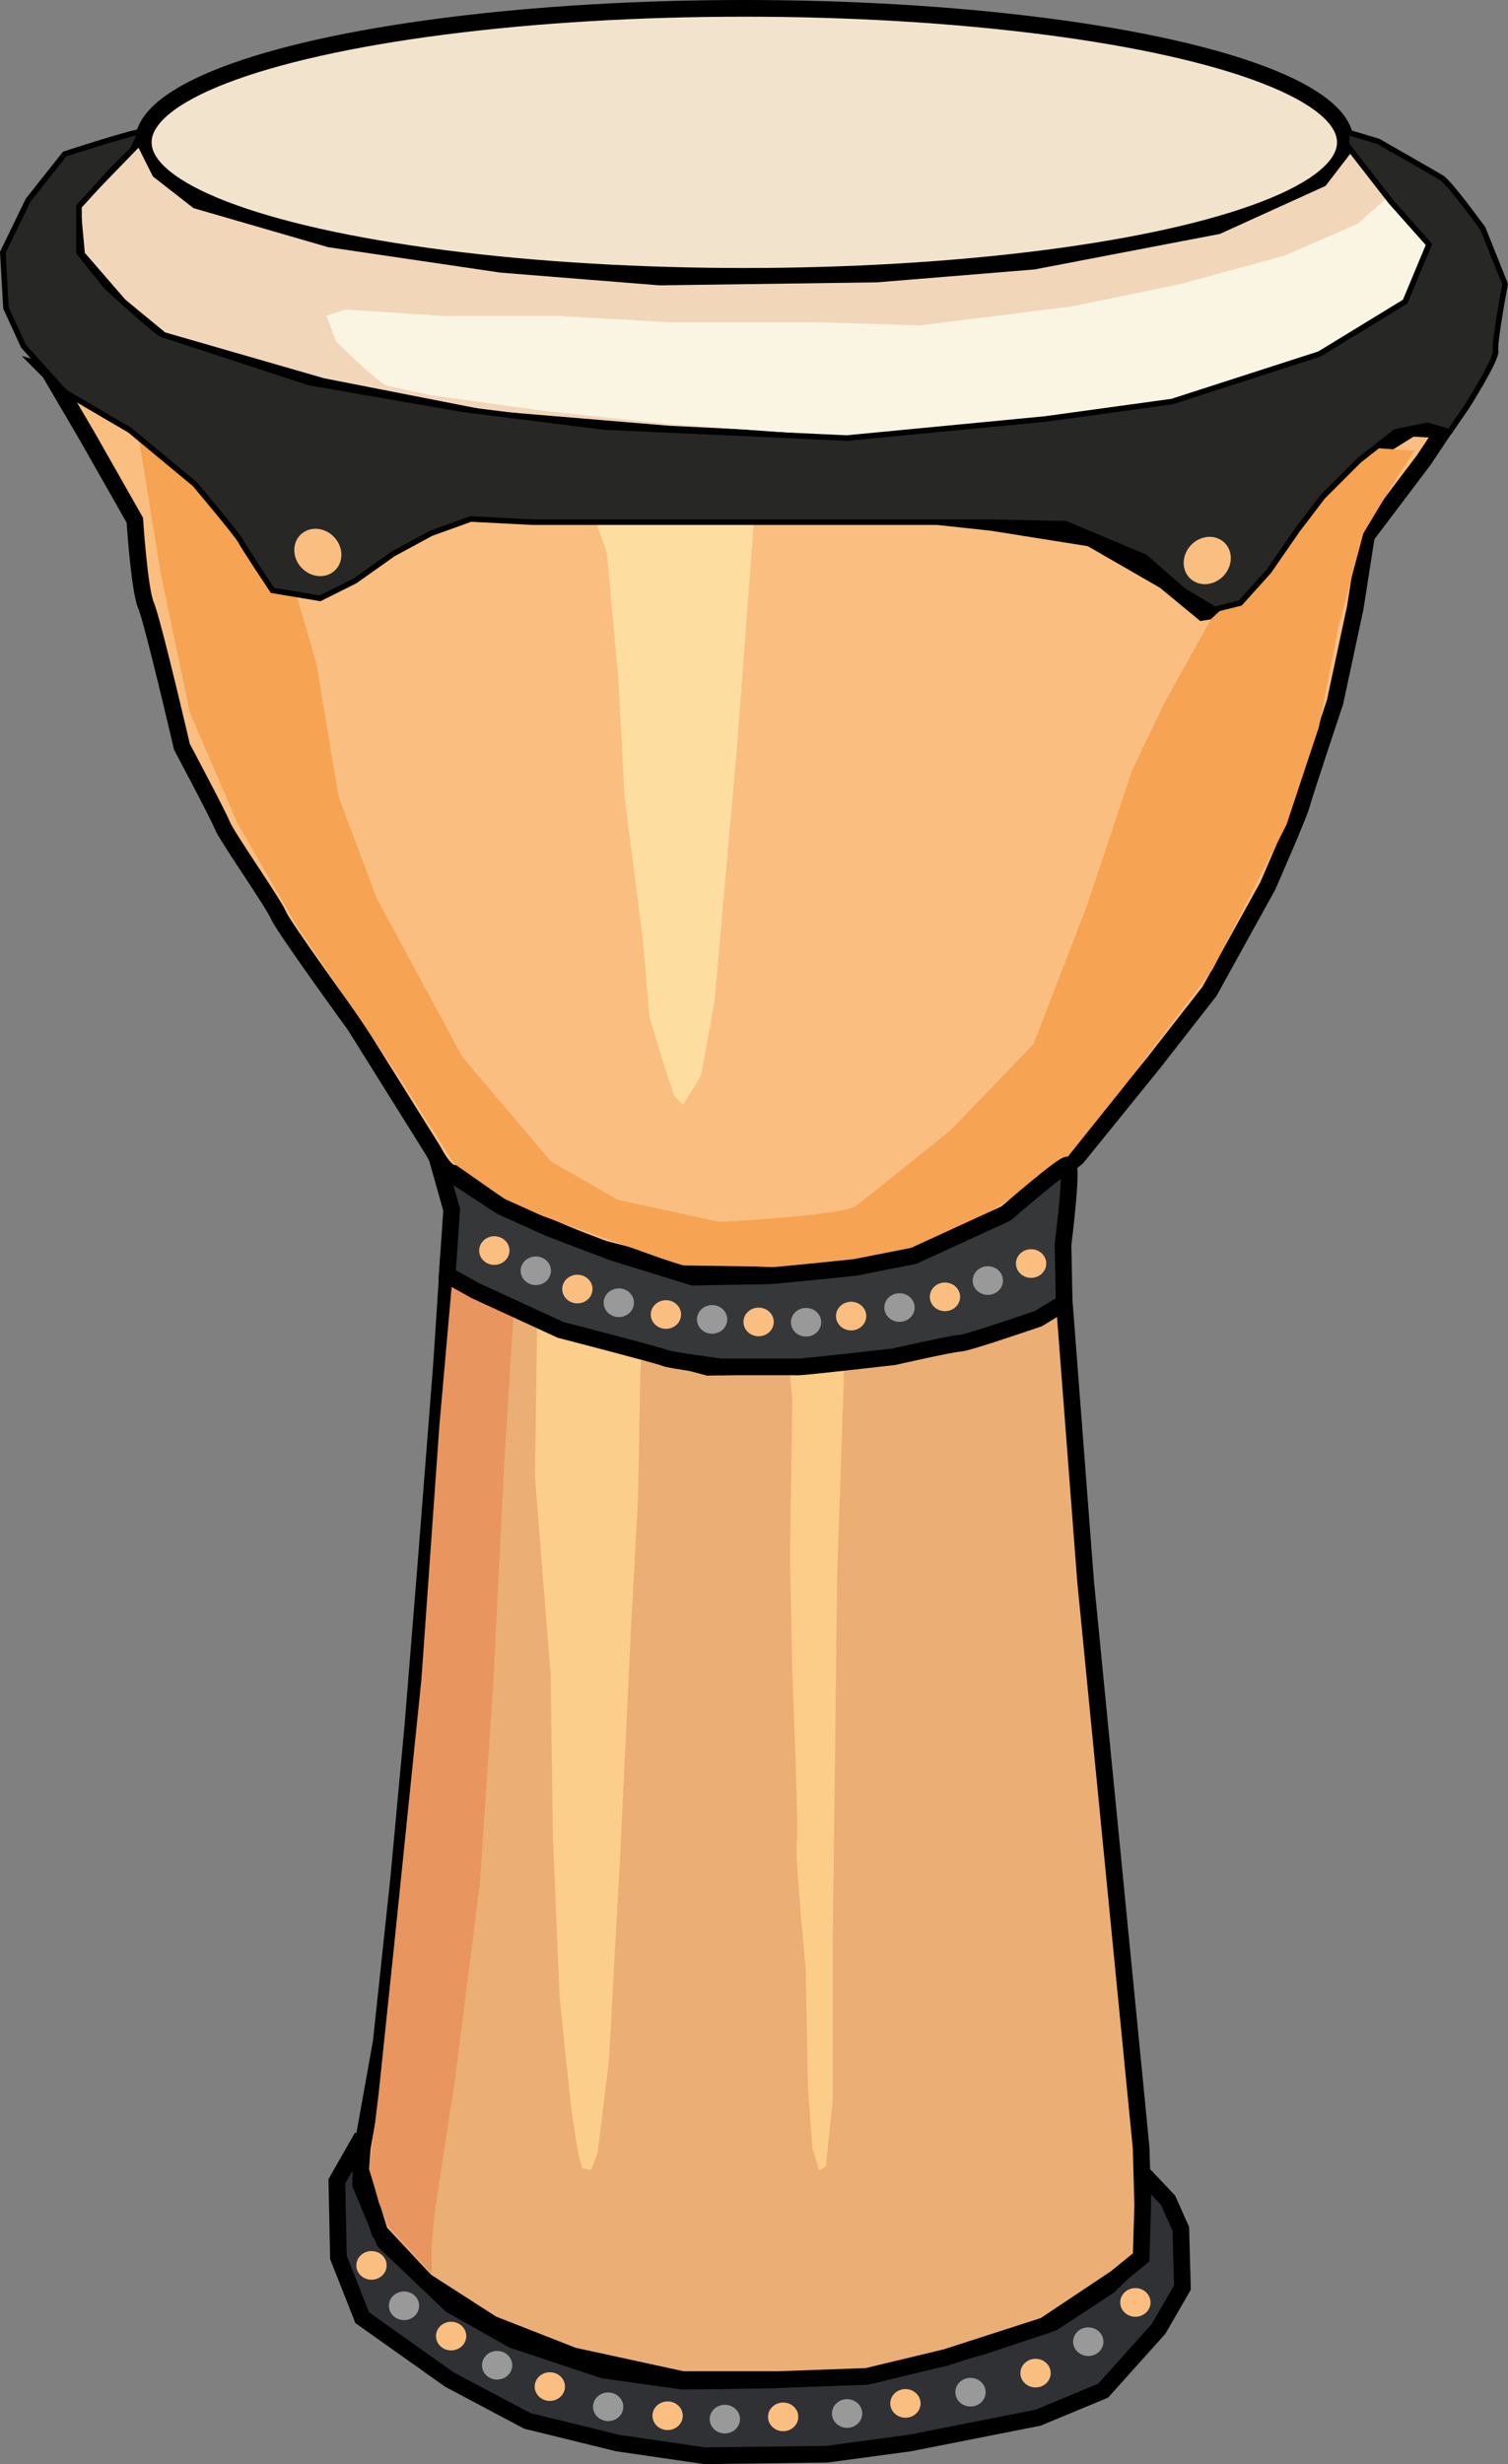 <?xml version="1.0" encoding="UTF-8" standalone="no"?>
<!-- Created with Inkscape (http://www.inkscape.org/) -->

<svg
   xmlns:dc="http://purl.org/dc/elements/1.1/"
   xmlns:cc="http://creativecommons.org/ns#"
   xmlns:rdf="http://www.w3.org/1999/02/22-rdf-syntax-ns#"
   xmlns:svg="http://www.w3.org/2000/svg"
   xmlns="http://www.w3.org/2000/svg"
   xmlns:sodipodi="http://sodipodi.sourceforge.net/DTD/sodipodi-0.dtd"
   xmlns:inkscape="http://www.inkscape.org/namespaces/inkscape"
   id="svg15648"
   version="1.1"
   inkscape:version="0.91 r"
   width="271.111"
   height="442.907"
   viewBox="0 0 271.111 442.907"
   sodipodi:docname="drum.svg">
  <rect x="0" y="0" width="271.111" height="442.907" fill="#808080" stroke="none"/>
  <defs
     id="defs15652" />
  <sodipodi:namedview
     pagecolor="#ffffff"
     bordercolor="#666666"
     borderopacity="1"
     objecttolerance="10"
     gridtolerance="10"
     guidetolerance="10"
     inkscape:pageopacity="0"
     inkscape:pageshadow="2"
     inkscape:window-width="1920"
     inkscape:window-height="990"
     id="namedview15650"
     showgrid="false"
     inkscape:zoom="0.87657143"
     inkscape:cx="600.36172"
     inkscape:cy="220.75217"
     inkscape:window-x="0"
     inkscape:window-y="33"
     inkscape:window-maximized="1"
     inkscape:current-layer="svg15648"
     fit-margin-top="0"
     fit-margin-left="0"
     fit-margin-right="0"
     fit-margin-bottom="0" />
  <g
     id="g16155">
    <path
       sodipodi:nodetypes="ccccccccccccccccccccccccccccccc"
       inkscape:connector-curvature="0"
       id="path15786"
       d="m 65.124,384.08 -4.563,7.986 0.285,13.69 4.278,10.838 15.686,11.123 13.975,7.415 16.257,3.993 15.686,2.282 21.961,-0.285 14.831,-1.996 23.101,-4.563 11.693,-4.848 9.982,-11.123 4.278,-7.415 -0.285,-10.552 -2.282,-5.134 -5.134,-5.419 0.57,4.848 -0.856,10.838 -5.252,5.148 -9.996,6.56 -12.779,4.292 -19.227,5.036 -18.308,0.988 -16.291,0.222 -14.26,-1.996 -16.257,-5.419 -11.123,-6.274 -11.978,-11.408 -4.278,-10.267 z"
       style="fill:#303135;fill-opacity:1;fill-rule:evenodd;stroke:#000000;stroke-width:3;stroke-linecap:butt;stroke-linejoin:miter;stroke-miterlimit:4;stroke-dasharray:none;stroke-opacity:1" />
    <path
       inkscape:connector-curvature="0"
       id="path15778"
       d="m 80.525,227.79 -1.141,17.397 -2.852,36.506 -2.282,28.235 -2.567,27.665 -3.137,29.376 -3.422,19.109 -0.285,3.993 3.422,11.123 8.271,8.841 11.978,7.7 14.545,5.704 19.679,4.278 17.112,0 15.971,-0.57 14.26,-3.422 17.683,-5.704 12.834,-8.556 4.563,-3.708 0.285,-9.412 -0.285,-10.267 -9.982,-101.817 -3.993,-52.192 -3.708,2.567 -5.704,3.137 -13.975,3.422 -13.405,2.567 c 0,0 -12.549,1.711 -13.69,1.711 -1.141,0 -13.404,0.285 -13.404,0.285 l -15.971,-4.278 -17.683,-5.989 z"
       style="fill:#ebae75;fill-opacity:1;fill-rule:evenodd;stroke:#000000;stroke-width:3;stroke-linecap:butt;stroke-linejoin:miter;stroke-miterlimit:4;stroke-dasharray:none;stroke-opacity:1" />
    <path
       sodipodi:nodetypes="cccscssccsccccccccccscccccccccccccccscsc"
       inkscape:connector-curvature="0"
       id="path15711"
       d="m 8.91,66.883 6.857,11.697 8.47,14.923 c 0,0 0.807,12.503 2.017,15.327 1.21,2.823 6.453,25.41 6.453,25.41 0,0 6.453,12.1 7.26,14.117 0.807,2.017 9.277,14.117 10.083,16.133 0.807,2.017 13.713,19.763 13.713,19.763 l 14.117,22.587 c 0,0 2.017,4.033 3.63,4.033 1.613,0 10.487,6.857 10.487,6.857 l 15.327,6.453 17.343,4.437 17.747,0.807 18.553,-2.823 17.747,-6.453 14.923,-12.1 13.713,-16.94 10.083,-12.907 10.487,-18.957 c 0,0 5.647,-12.907 6.05,-14.52 0.403,-1.613 6.05,-18.553 6.05,-18.553 l 3.63,-16.94 2.017,-12.907 10.285,-13.613 3.63,-5.445 -5.848,-0.303 -9.68,6.05 -8.067,10.89 -7.663,9.68 -4.84,5.243 -7.26,1.21 -6.857,-5.647 -13.31,-7.663 -17.747,-2.823 -48.804,-5.243 c 0,0 -29.444,-0.807 -33.88,-1.613 -4.437,-0.807 -34.687,1.613 -34.687,1.613 0,0 -21.377,-10.89 -25.41,-13.31 -4.033,-2.42 -26.62,-8.47 -26.62,-8.47 z"
       style="fill:#fabe80;fill-opacity:1;fill-rule:evenodd;stroke:#000000;stroke-width:3;stroke-linecap:butt;stroke-linejoin:miter;stroke-miterlimit:4;stroke-dasharray:none;stroke-opacity:1" />
    <ellipse
       ry="24.086"
       rx="108.058"
       cy="25.586"
       cx="133.814"
       id="path15676"
       style="opacity:1;fill:#f2e3cc;fill-opacity:1;stroke:#000000;stroke-width:3;stroke-miterlimit:4;stroke-dasharray:none;stroke-dashoffset:0;stroke-opacity:1" />
    <path
       sodipodi:nodetypes="ccccccccccccccccccccccccccc"
       inkscape:connector-curvature="0"
       id="path15693"
       d="m 25.034,25.691 -11.052,11.408 0.784,8.556 7.415,8.556 7.273,5.989 28.663,8.271 29.804,5.847 32.37,2.709 31.657,1.569 36.221,-2.709 31.372,-6.845 19.394,-5.704 13.69,-8.556 4.563,-7.986 0,-2.852 -7.986,-9.697 -6.306,-7.614 -4.9,6.375 -18.832,8.556 -33.242,6.372 -28.322,2.316 -39.021,0.536 -28.52,-2.282 -30.944,-4.563 -24.1,-6.987 -7.13,-5.561 z"
       style="fill:#f1d6b9;fill-opacity:1;fill-rule:evenodd;stroke:#000000;stroke-width:1px;stroke-linecap:butt;stroke-linejoin:miter;stroke-opacity:1" />
    <path
       sodipodi:nodetypes="cccccccccccccccccccccccc"
       inkscape:connector-curvature="0"
       id="path15695"
       d="m 69.525,69.331 c -2.282,-1.141 -9.126,-7.986 -9.126,-7.986 l -1.711,-4.563 3.422,-1.141 17.683,1.141 20.535,0 19.964,1.141 26.809,0 18.253,0.57 27.379,-3.422 19.394,-3.993 18.823,-5.134 13.119,-5.704 5.134,-4.563 8.591,8.418 -5.37,10.509 -14.629,9.023 -26.239,8.556 -23.415,3.659 -37.19,2.616 -31.23,-2.282 -21.675,-2.282 -20.535,-2.852 z"
       style="fill:#faf5e2;fill-opacity:1;fill-rule:evenodd;stroke:none;stroke-width:1px;stroke-linecap:butt;stroke-linejoin:miter;stroke-opacity:1" />
    <path
       sodipodi:nodetypes="cccccccccccccccccccccccccccccsccccccccc"
       inkscape:connector-curvature="0"
       id="path15738"
       d="m 23.792,71.62 5.134,31.657 5.203,24.764 8.556,19.895 10.768,18.656 17.51,25.751 10.711,16.85 10.826,7.579 29.926,10.68 21.099,0.305 23.594,-3.013 23.37,-14.975 11.27,-14.087 16.242,-21.439 13.286,-26.002 5.837,-17.585 3.422,-17.683 4.563,-17.112 5.134,-8.556 3.993,-6.274 -7.986,-0.57 -10.267,10.838 -9.697,11.978 -8.556,7.986 -8.556,15.401 -5.704,11.978 -7.986,23.957 -9.697,25.098 -14.831,15.401 c 0,0 -14.831,11.978 -17.112,13.69 -2.282,1.711 -24.527,2.852 -24.527,2.852 L 111.064,215.647 99.086,208.803 83.114,189.979 67.713,161.459 60.869,143.206 56.876,119.249 48.89,91.87 Z"
       style="fill:#f6a353;fill-opacity:1;fill-rule:evenodd;stroke:none;stroke-width:1px;stroke-linecap:butt;stroke-linejoin:miter;stroke-opacity:1" />
    <path
       sodipodi:nodetypes="ccccccccccccccccc"
       inkscape:connector-curvature="0"
       id="path15740"
       d="m 105.671,89.666 10.688,0 12.503,-0.202 7.058,-0.605 -1.412,18.553 -2.017,27.024 -4.033,45.577 -2.42,13.31 -3.227,5.243 -1.613,-1.613 -1.613,-4.84 -2.823,-9.277 -1.21,-14.117 -3.227,-25.007 -1.21,-22.184 -2.017,-22.184 z"
       style="fill:#fddda0;fill-opacity:1;fill-rule:evenodd;stroke:none;stroke-width:1px;stroke-linecap:butt;stroke-linejoin:miter;stroke-opacity:1" />
    <path
       sodipodi:nodetypes="cccccccccsccccccccccccccccccccccccsccscccccccccccccscccccc"
       inkscape:connector-curvature="0"
       id="path15702"
       d="m 25.319,23.695 c -1.426,0 -13.69,3.993 -13.69,3.993 l -6.56,8.271 -4.563,9.412 0.57,9.982 3.137,6.845 7.415,8.271 11.693,6.845 11.693,9.697 c 0,0 7.7,9.126 8.271,10.267 0.57,1.141 5.704,8.841 5.704,8.841 l 8.556,1.426 6.274,-3.137 6.845,-4.848 6.845,-3.708 7.13,-2.567 11.123,0.57 14.545,0 14.831,0 19.964,0 32.228,0 14.26,0.285 14.26,5.989 6.845,5.989 5.704,3.422 4.563,-1.141 5.134,-5.704 5.134,-7.415 4.563,-5.989 6.56,-6.56 6.56,-5.134 5.704,-1.141 3.993,1.141 3.137,-4.563 c 0,0 5.419,-8.556 5.134,-9.982 -0.285,-1.426 1.711,-11.978 1.711,-11.978 l -3.993,-9.982 c 0,0 -5.989,-8.271 -7.415,-9.126 -1.426,-0.856 -11.408,-6.56 -11.408,-6.56 l -5.704,-1.711 0,2.282 7.986,10.267 6.845,7.7 -4.278,10.267 -15.401,9.412 -26.524,8.556 -22.816,3.137 -35.65,3.422 L 108.598,76.742 83.5,73.605 55.551,68.757 c 0,0 -25.098,-8.271 -26.239,-8.556 C 28.171,59.915 19.045,51.431 19.045,51.431 l -4.848,-6.061 0,-8.271 5.704,-6.274 3.993,-3.993 z"
       style="fill:#272725;fill-opacity:1;fill-rule:evenodd;stroke:#000000;stroke-width:1px;stroke-linecap:butt;stroke-linejoin:miter;stroke-opacity:1" />
    <path
       inkscape:connector-curvature="0"
       id="path15782"
       d="m 96.976,229.973 18.957,4.84 -0.807,11.697 -0.403,22.587 -1.21,22.184 -2.017,42.35 -2.017,36.704 -2.017,16.537 -1.21,3.227 -1.613,-0.403 -0.807,-3.227 -1.21,-8.067 -2.017,-19.36 -1.21,-29.04 -0.403,-29.04 -2.823,-35.494 0.403,-27.83 z"
       style="fill:#fbce8b;fill-opacity:1;fill-rule:evenodd;stroke:none;stroke-width:1px;stroke-linecap:butt;stroke-linejoin:miter;stroke-opacity:1" />
    <path
       inkscape:connector-curvature="0"
       id="path15784"
       d="m 141.225,238.912 10.083,-2.017 0.403,10.89 -1.21,35.494 -0.403,34.687 -0.403,31.46 0,28.234 -1.21,11.697 -1.21,0.807 -1.21,-4.033 -0.807,-10.89 -0.403,-21.377 c 0,0 -2.017,-20.974 -1.613,-22.587 0.403,-1.613 -0.807,-30.654 -0.807,-30.654 l -0.403,-20.974 0.403,-28.234 z"
       style="fill:#fccd89;fill-opacity:1;fill-rule:evenodd;stroke:none;stroke-width:1px;stroke-linecap:butt;stroke-linejoin:miter;stroke-opacity:1" />
    <path
       sodipodi:nodetypes="ccccccccccccccccc"
       inkscape:connector-curvature="0"
       id="path15780"
       d="m 92.297,236.532 -1.613,25.814 -2.017,40.334 -2.42,35.897 -4.437,35.09 -3.63,23.797 -0.605,6.453 -1e-5,4.739 -7.663,-8.369 -1.815,-4.437 -1.664,-6 1.664,-13.764 2.823,-27.024 4.84,-47.19 3.227,-45.577 2.42,-27.427 z"
       style="fill:#e89560;fill-opacity:1;fill-rule:evenodd;stroke:none;stroke-width:1px;stroke-linecap:butt;stroke-linejoin:miter;stroke-opacity:1" />
    <path
       sodipodi:nodetypes="cccccscscscccscccsccccc"
       inkscape:connector-curvature="0"
       id="path15776"
       d="m 78.987,209.589 2.218,7.865 -0.807,11.697 5.042,2.823 15.327,7.058 c 0,0 17.948,4.638 18.755,5.042 0.807,0.403 10.083,1.613 10.083,1.613 l 14.117,0 c 1.008,0 16.94,-1.815 16.94,-1.815 0,0 10.688,-2.42 11.898,-2.42 1.21,0 14.117,-4.437 14.117,-4.437 l 4.638,-2.823 -0.202,-10.487 c 0,0 1.815,-14.318 0.807,-14.318 -1.008,0 -11.041,8.722 -11.041,8.722 l -16.587,7.613 -10.588,2.092 c 0,0 -14.52,1.513 -15.73,1.513 -1.21,0 -13.411,0.227 -13.411,0.227 l -14.479,-4.476 -11.372,-4.329 -8.635,-3.901 z"
       style="fill:#363739;fill-opacity:1;fill-rule:evenodd;stroke:#000000;stroke-width:3;stroke-linecap:butt;stroke-linejoin:miter;stroke-miterlimit:4;stroke-dasharray:none;stroke-opacity:1" />
    <ellipse
       transform="matrix(0.995,0.101,0,1,0,0)"
       ry="4.235"
       rx="4.257"
       cy="93.5"
       cx="57.43"
       id="path15803"
       style="opacity:1;fill:#fabe80;fill-opacity:1;stroke:none;stroke-width:3;stroke-miterlimit:4;stroke-dasharray:none;stroke-dashoffset:0;stroke-opacity:1" />
    <ellipse
       transform="matrix(-0.995,0.101,0,1,0,0)"
       ry="4.235"
       rx="4.257"
       cy="122.779"
       cx="-218.132"
       id="path15803-6"
       style="opacity:1;fill:#fabe80;fill-opacity:1;stroke:none;stroke-width:3;stroke-miterlimit:4;stroke-dasharray:none;stroke-dashoffset:0;stroke-opacity:1" />
    <ellipse
       ry="2.575"
       rx="2.723"
       cy="224.781"
       cx="88.868"
       id="path15820"
       style="opacity:1;fill:#fabe80;fill-opacity:1;stroke:none;stroke-width:3;stroke-miterlimit:4;stroke-dasharray:none;stroke-dashoffset:0;stroke-opacity:1" />
    <ellipse
       ry="2.575"
       rx="2.723"
       cy="228.411"
       cx="96.329"
       id="path15820-5"
       style="opacity:1;fill:#999999;fill-opacity:1;stroke:none;stroke-width:3;stroke-miterlimit:4;stroke-dasharray:none;stroke-dashoffset:0;stroke-opacity:1" />
    <ellipse
       ry="2.575"
       rx="2.723"
       cy="231.697"
       cx="103.801"
       id="path15820-3"
       style="opacity:1;fill:#fabe80;fill-opacity:1;stroke:none;stroke-width:3;stroke-miterlimit:4;stroke-dasharray:none;stroke-dashoffset:0;stroke-opacity:1" />
    <ellipse
       ry="2.575"
       rx="2.723"
       cy="234.159"
       cx="111.253"
       id="path15820-56"
       style="opacity:1;fill:#999999;fill-opacity:1;stroke:none;stroke-width:3;stroke-miterlimit:4;stroke-dasharray:none;stroke-dashoffset:0;stroke-opacity:1" />
    <ellipse
       ry="2.575"
       rx="2.723"
       cy="236.277"
       cx="119.723"
       id="path15820-2"
       style="opacity:1;fill:#fabe80;fill-opacity:1;stroke:none;stroke-width:3;stroke-miterlimit:4;stroke-dasharray:none;stroke-dashoffset:0;stroke-opacity:1" />
    <ellipse
       ry="2.575"
       rx="2.723"
       cy="237.155"
       cx="128.026"
       id="path15820-9"
       style="opacity:1;fill:#999999;fill-opacity:1;stroke:none;stroke-width:3;stroke-miterlimit:4;stroke-dasharray:none;stroke-dashoffset:0;stroke-opacity:1" />
    <ellipse
       ry="2.575"
       rx="2.723"
       cy="237.612"
       cx="136.385"
       id="path15820-1"
       style="opacity:1;fill:#fabe80;fill-opacity:1;stroke:none;stroke-width:3;stroke-miterlimit:4;stroke-dasharray:none;stroke-dashoffset:0;stroke-opacity:1" />
    <ellipse
       ry="2.575"
       rx="2.723"
       cy="237.666"
       cx="144.914"
       id="path15820-27"
       style="opacity:1;fill:#999999;fill-opacity:1;stroke:none;stroke-width:3;stroke-miterlimit:4;stroke-dasharray:none;stroke-dashoffset:0;stroke-opacity:1" />
    <ellipse
       ry="2.575"
       rx="2.723"
       cy="236.557"
       cx="153.018"
       id="path15820-0"
       style="opacity:1;fill:#fabe80;fill-opacity:1;stroke:none;stroke-width:3;stroke-miterlimit:4;stroke-dasharray:none;stroke-dashoffset:0;stroke-opacity:1" />
    <ellipse
       ry="2.575"
       rx="2.723"
       cy="235.021"
       cx="161.713"
       id="path15820-93"
       style="opacity:1;fill:#999999;fill-opacity:1;stroke:none;stroke-width:3;stroke-miterlimit:4;stroke-dasharray:none;stroke-dashoffset:0;stroke-opacity:1" />
    <ellipse
       ry="2.575"
       rx="2.723"
       cy="233.101"
       cx="169.888"
       id="path15820-06"
       style="opacity:1;fill:#fabe80;fill-opacity:1;stroke:none;stroke-width:3;stroke-miterlimit:4;stroke-dasharray:none;stroke-dashoffset:0;stroke-opacity:1" />
    <ellipse
       ry="2.575"
       rx="2.723"
       cy="230.172"
       cx="177.593"
       id="path15820-26"
       style="opacity:1;fill:#999999;fill-opacity:1;stroke:none;stroke-width:3;stroke-miterlimit:4;stroke-dasharray:none;stroke-dashoffset:0;stroke-opacity:1" />
    <ellipse
       ry="2.575"
       rx="2.723"
       cy="227.112"
       cx="185.372"
       id="path15820-18"
       style="opacity:1;fill:#fabe80;fill-opacity:1;stroke:none;stroke-width:3;stroke-miterlimit:4;stroke-dasharray:none;stroke-dashoffset:0;stroke-opacity:1" />
    <ellipse
       ry="2.575"
       rx="2.723"
       cy="407.19"
       cx="66.785"
       id="path15820-7"
       style="opacity:1;fill:#fabe80;fill-opacity:1;stroke:none;stroke-width:3;stroke-miterlimit:4;stroke-dasharray:none;stroke-dashoffset:0;stroke-opacity:1" />
    <ellipse
       ry="2.575"
       rx="2.723"
       cy="414.451"
       cx="72.633"
       id="path15820-92"
       style="opacity:1;fill:#999999;fill-opacity:1;stroke:none;stroke-width:3;stroke-miterlimit:4;stroke-dasharray:none;stroke-dashoffset:0;stroke-opacity:1" />
    <ellipse
       ry="2.575"
       rx="2.723"
       cy="419.896"
       cx="81.103"
       id="path15820-02"
       style="opacity:1;fill:#fabe80;fill-opacity:1;stroke:none;stroke-width:3;stroke-miterlimit:4;stroke-dasharray:none;stroke-dashoffset:0;stroke-opacity:1" />
    <ellipse
       ry="2.575"
       rx="2.723"
       cy="425.139"
       cx="89.372"
       id="path15820-37"
       style="opacity:1;fill:#999999;fill-opacity:1;stroke:none;stroke-width:3;stroke-miterlimit:4;stroke-dasharray:none;stroke-dashoffset:0;stroke-opacity:1" />
    <ellipse
       ry="2.575"
       rx="2.723"
       cy="428.971"
       cx="98.85"
       id="path15820-59"
       style="opacity:1;fill:#fabe80;fill-opacity:1;stroke:none;stroke-width:3;stroke-miterlimit:4;stroke-dasharray:none;stroke-dashoffset:0;stroke-opacity:1" />
    <ellipse
       ry="2.575"
       rx="2.723"
       cy="432.601"
       cx="109.337"
       id="path15820-22"
       style="opacity:1;fill:#999999;fill-opacity:1;stroke:none;stroke-width:3;stroke-miterlimit:4;stroke-dasharray:none;stroke-dashoffset:0;stroke-opacity:1" />
    <ellipse
       ry="2.575"
       rx="2.723"
       cy="434.214"
       cx="120.025"
       id="path15820-8"
       style="opacity:1;fill:#fabe80;fill-opacity:1;stroke:none;stroke-width:3;stroke-miterlimit:4;stroke-dasharray:none;stroke-dashoffset:0;stroke-opacity:1" />
    <ellipse
       ry="2.575"
       rx="2.723"
       cy="434.819"
       cx="130.31"
       id="path15820-97"
       style="opacity:1;fill:#999999;fill-opacity:1;stroke:none;stroke-width:3;stroke-miterlimit:4;stroke-dasharray:none;stroke-dashoffset:0;stroke-opacity:1" />
    <ellipse
       ry="2.575"
       rx="2.723"
       cy="434.416"
       cx="140.797"
       id="path15820-36"
       style="opacity:1;fill:#fabe80;fill-opacity:1;stroke:none;stroke-width:3;stroke-miterlimit:4;stroke-dasharray:none;stroke-dashoffset:0;stroke-opacity:1" />
    <ellipse
       ry="2.575"
       rx="2.723"
       cy="433.811"
       cx="152.292"
       id="path15820-12"
       style="opacity:1;fill:#999999;fill-opacity:1;stroke:none;stroke-width:3;stroke-miterlimit:4;stroke-dasharray:none;stroke-dashoffset:0;stroke-opacity:1" />
    <ellipse
       ry="2.575"
       rx="2.723"
       cy="431.996"
       cx="162.779"
       id="path15820-931"
       style="opacity:1;fill:#fabe80;fill-opacity:1;stroke:none;stroke-width:3;stroke-miterlimit:4;stroke-dasharray:none;stroke-dashoffset:0;stroke-opacity:1" />
    <ellipse
       ry="2.575"
       rx="2.723"
       cy="429.979"
       cx="174.476"
       id="path15820-94"
       style="opacity:1;fill:#999999;fill-opacity:1;stroke:none;stroke-width:3;stroke-miterlimit:4;stroke-dasharray:none;stroke-dashoffset:0;stroke-opacity:1" />
    <ellipse
       ry="2.575"
       rx="2.723"
       cy="426.551"
       cx="186.173"
       id="path15820-78"
       style="opacity:1;fill:#fabe80;fill-opacity:1;stroke:none;stroke-width:3;stroke-miterlimit:4;stroke-dasharray:none;stroke-dashoffset:0;stroke-opacity:1" />
    <ellipse
       ry="2.575"
       rx="2.723"
       cy="420.904"
       cx="195.651"
       id="path15820-4"
       style="opacity:1;fill:#999999;fill-opacity:1;stroke:none;stroke-width:3;stroke-miterlimit:4;stroke-dasharray:none;stroke-dashoffset:0;stroke-opacity:1" />
    <ellipse
       ry="2.575"
       rx="2.723"
       cy="413.846"
       cx="204.121"
       id="path15820-50"
       style="opacity:1;fill:#fabe80;fill-opacity:1;stroke:none;stroke-width:3;stroke-miterlimit:4;stroke-dasharray:none;stroke-dashoffset:0;stroke-opacity:1" />
  </g>
</svg>
